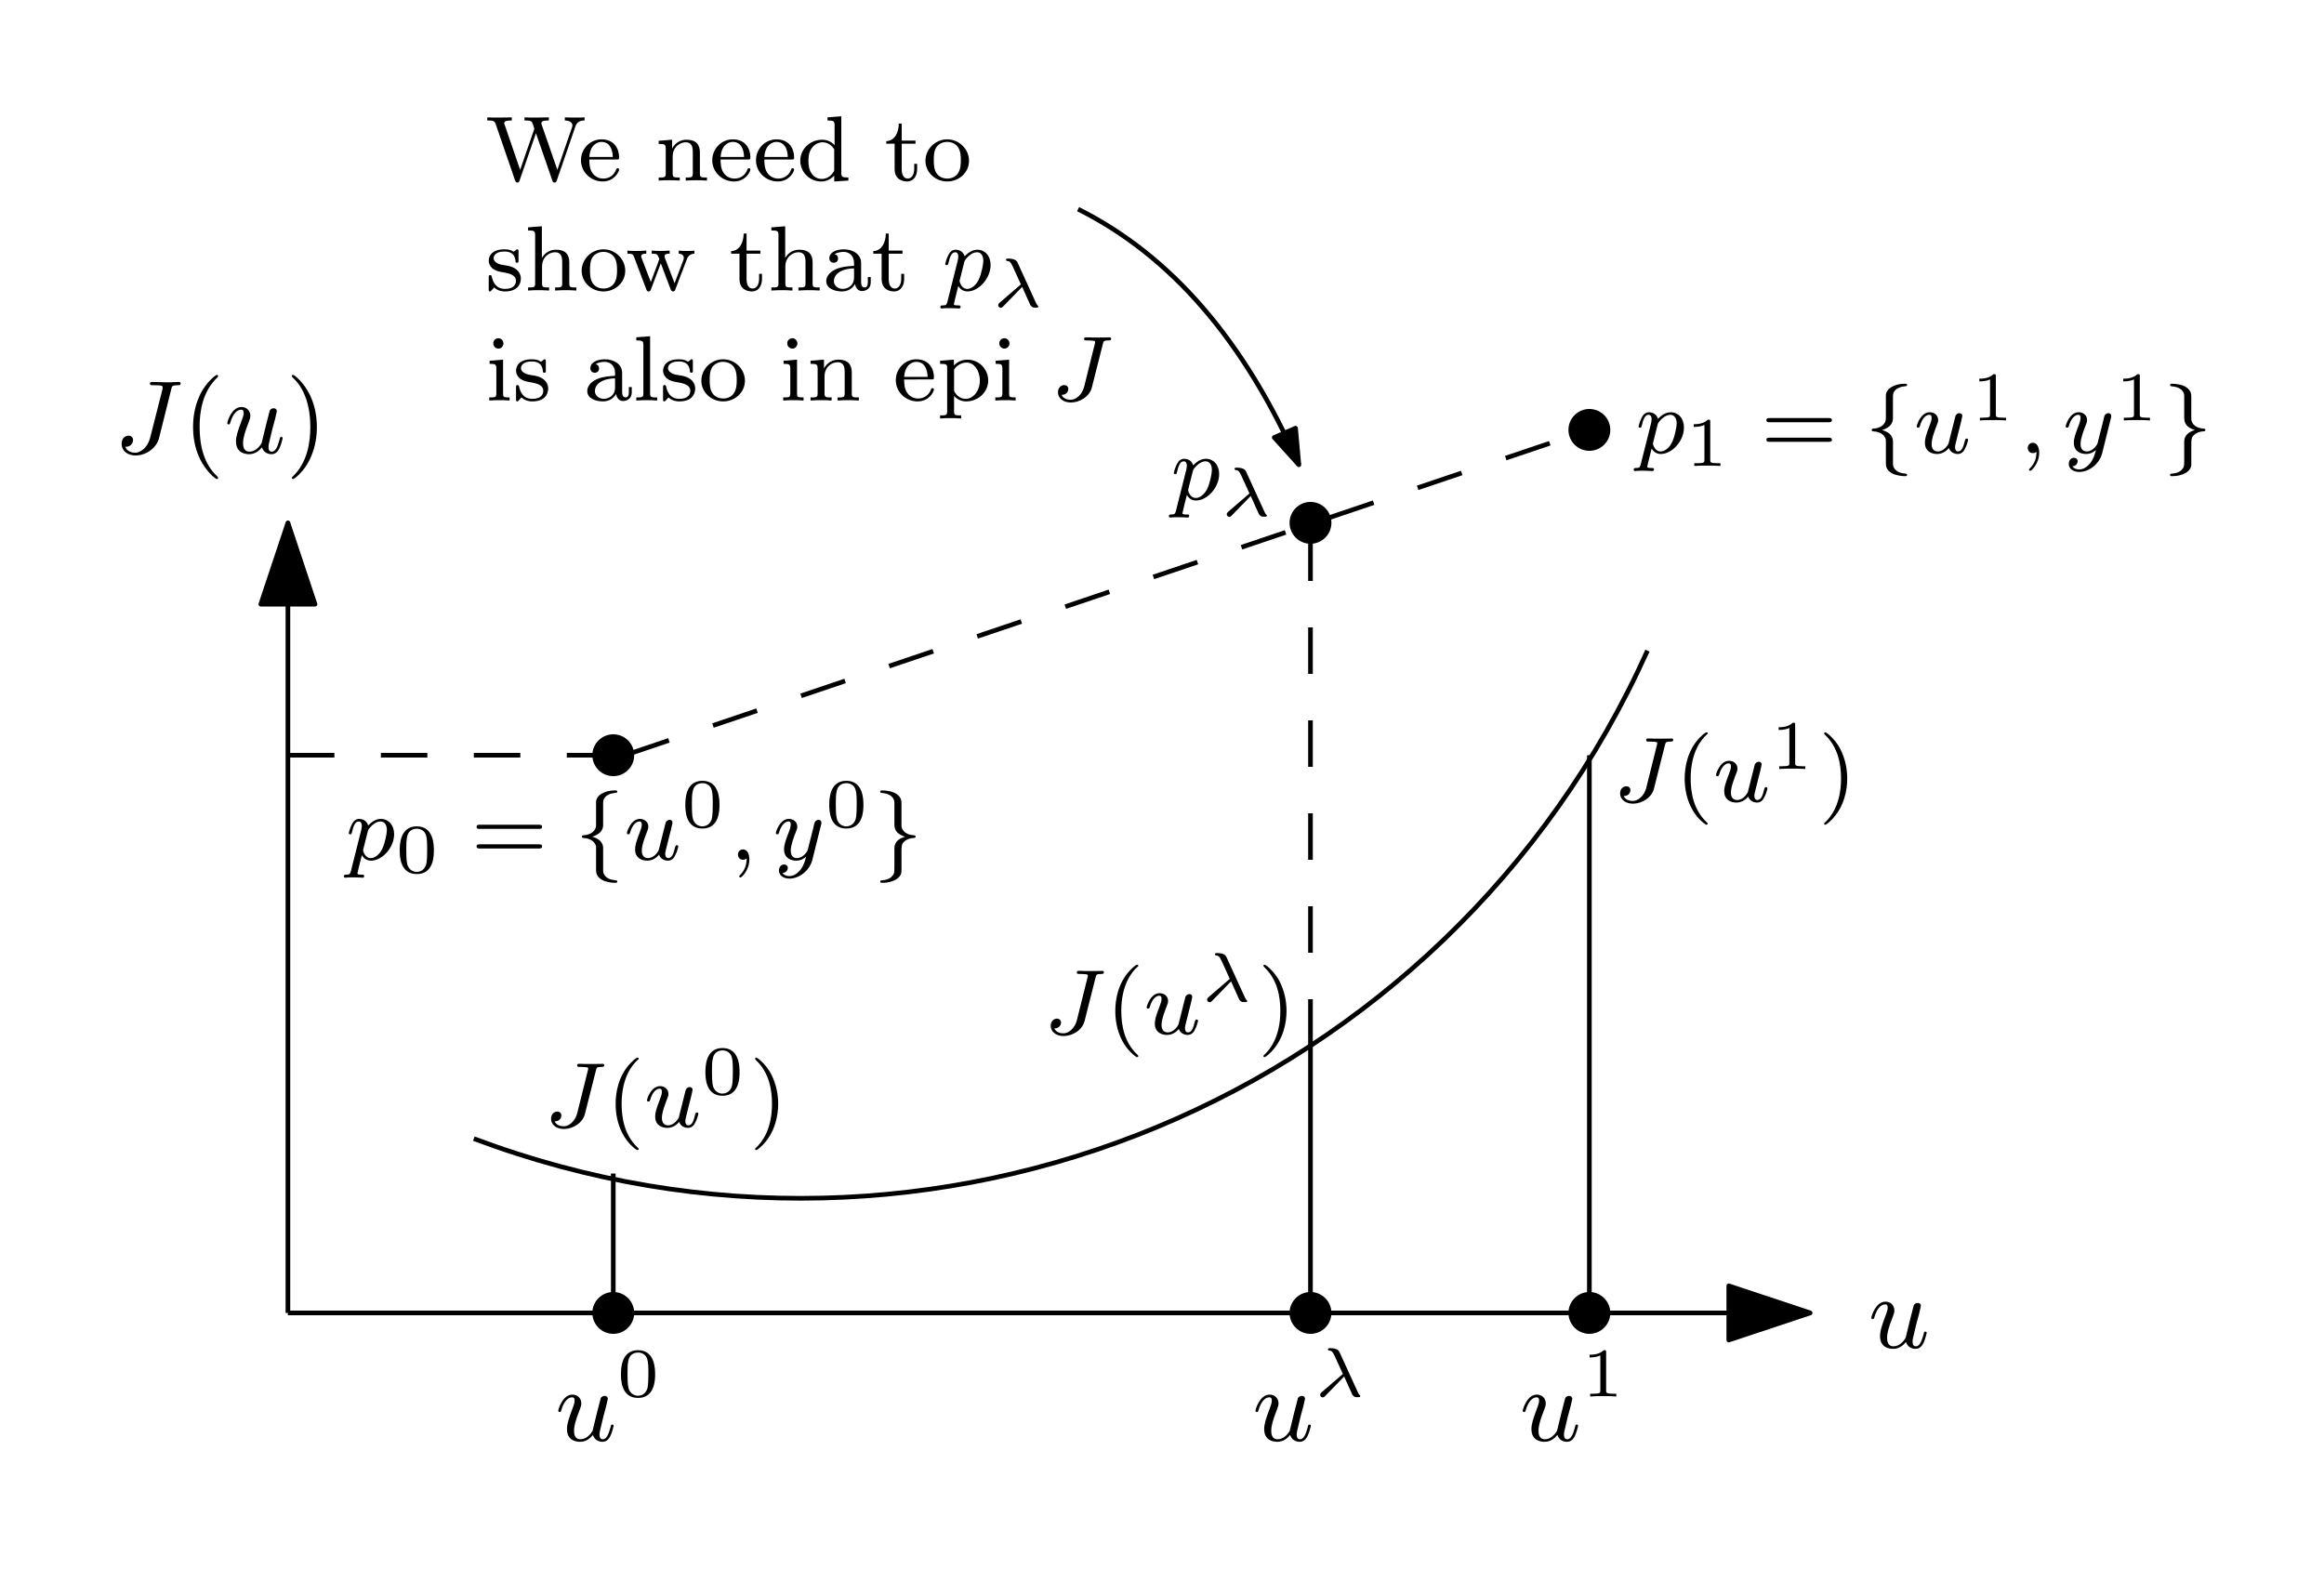 <?xml version="1.0" encoding="UTF-8"?>
<svg width="200pt" height="135pt" version="1.1" viewBox="0 0 200 135" xmlns="http://www.w3.org/2000/svg" xmlns:xlink="http://www.w3.org/1999/xlink">
 <defs>
  <symbol id="glyph0-1" overflow="visible">
   <path d="m4.375-2.922c0.047-0.234 0.156-0.641 0.156-0.688 0-0.109-0.078-0.25-0.281-0.25-0.125 0-0.266 0.078-0.328 0.188-0.031 0.078-0.641 2.516-0.703 2.812-0.188 0.328-0.547 0.734-1.047 0.734-0.547 0-0.547-0.562-0.547-0.734 0-0.406 0.109-0.844 0.5-1.844 0.078-0.219 0.125-0.344 0.125-0.5 0-0.453-0.328-0.766-0.766-0.766-0.859 0-1.219 1.281-1.219 1.391 0 0.078 0.062 0.109 0.125 0.109 0.094 0 0.109-0.062 0.141-0.172 0.188-0.656 0.531-1.094 0.922-1.094 0.188 0 0.219 0.125 0.219 0.297 0 0.141-0.047 0.312-0.125 0.516-0.422 1.125-0.531 1.5-0.531 1.922 0 1 0.812 1.094 1.141 1.094 0.5 0 0.875-0.312 1.094-0.594 0.172 0.594 0.766 0.594 0.812 0.594 0.266 0 0.484-0.125 0.672-0.469 0.156-0.297 0.297-0.875 0.297-0.906 0-0.047-0.031-0.109-0.109-0.109-0.109 0-0.125 0.047-0.156 0.219-0.188 0.703-0.375 1.047-0.672 1.047-0.219 0-0.281-0.188-0.281-0.406 0-0.172 0.047-0.359 0.125-0.672l0.219-0.922z"/>
  </symbol>
  <symbol id="glyph0-2" overflow="visible">
   <path d="m4.953-5.469c0.062-0.312 0.094-0.375 0.594-0.375 0.109 0 0.219 0 0.219-0.172 0 0 0-0.109-0.141-0.109-0.062 0-0.422 0.016-0.484 0.016-0.062 0.016-0.344 0.016-0.516 0.016-0.219 0-0.453-0.016-0.672-0.016s-0.422-0.016-0.641-0.016c-0.062 0-0.188 0-0.188 0.156 0 0.125 0.094 0.125 0.312 0.125 0.047 0 0.281 0 0.516 0.016 0.203 0.031 0.266 0.047 0.266 0.172 0 0.062-0.016 0.125-0.016 0.172l-1.062 4.172c-0.203 0.812-0.812 1.281-1.281 1.281-0.297 0-0.734-0.125-0.859-0.531 0.016 0.016 0.031 0.016 0.094 0.016 0.359 0 0.578-0.312 0.578-0.578 0-0.234-0.172-0.375-0.391-0.375-0.203 0-0.594 0.141-0.594 0.703 0 0.594 0.5 1 1.203 1 0.859 0 1.781-0.594 2.016-1.484z"/>
  </symbol>
  <symbol id="glyph1-1" overflow="visible">
   <path d="m3.297-1.906c0-0.438 0-2.078-1.469-2.078s-1.469 1.641-1.469 2.078c0 0.422 0 2.031 1.469 2.031s1.469-1.609 1.469-2.031zm-1.469 1.844c-0.25 0-0.656-0.125-0.812-0.625-0.094-0.344-0.094-0.922-0.094-1.297 0-0.406 0-0.859 0.094-1.188 0.141-0.531 0.594-0.609 0.812-0.609 0.266 0 0.672 0.125 0.797 0.578 0.094 0.312 0.094 0.75 0.094 1.219 0 0.375 0 0.984-0.094 1.312-0.172 0.531-0.609 0.609-0.797 0.609z"/>
  </symbol>
  <symbol id="glyph1-2" overflow="visible">
   <path d="m2.141-3.797c0-0.188-0.016-0.188-0.203-0.188-0.391 0.391-1 0.391-1.219 0.391v0.234c0.156 0 0.562 0 0.922-0.172v3.016c0 0.203 0 0.281-0.625 0.281h-0.25v0.234c0.328-0.031 0.797-0.031 1.125-0.031s0.797 0 1.125 0.031v-0.234h-0.25c-0.625 0-0.625-0.078-0.625-0.281z"/>
  </symbol>
  <symbol id="glyph2-1" overflow="visible">
   <path d="m2.594-1.719 0.703 1.562c0.047 0.078 0.125 0.141 0.125 0.141 0.109 0.078 0.156 0.078 0.266 0.078h0.125c0.094 0 0.172 0 0.172-0.094 0-0.031-0.016-0.047-0.047-0.078-0.062-0.047-0.094-0.125-0.141-0.203l-1.578-3.453c-0.062-0.141-0.172-0.391-0.828-0.391-0.094 0-0.188 0-0.188 0.109 0 0.062 0.047 0.078 0.078 0.094 0.203 0.016 0.297 0.047 0.484 0.438l0.719 1.578-1.812 1.562c-0.078 0.078-0.141 0.125-0.141 0.234 0 0.141 0.125 0.219 0.219 0.219 0.109 0 0.172-0.078 0.219-0.125z"/>
  </symbol>
  <symbol id="glyph3-1" overflow="visible">
   <path d="m0.422 0.969c-0.078 0.25-0.094 0.312-0.406 0.312-0.109 0-0.203 0-0.203 0.156 0 0.062 0.062 0.109 0.109 0.109 0.078 0 0.109-0.031 0.703-0.031 0.562 0 0.734 0.031 0.797 0.031 0.031 0 0.141 0 0.141-0.156 0-0.109-0.109-0.109-0.203-0.109-0.375 0-0.375-0.047-0.375-0.125 0-0.047 0.141-0.609 0.375-1.547 0.109 0.188 0.359 0.469 0.781 0.469 0.984 0 2-1.125 2-2.281 0-0.797-0.5-1.312-1.141-1.312-0.484 0-0.859 0.328-1.094 0.562-0.172-0.562-0.703-0.562-0.781-0.562-0.281 0-0.484 0.188-0.609 0.438-0.188 0.359-0.281 0.766-0.281 0.781 0 0.078 0.062 0.109 0.125 0.109 0.109 0 0.109-0.031 0.172-0.25 0.094-0.406 0.234-0.859 0.562-0.859 0.203 0 0.266 0.188 0.266 0.375 0 0.078-0.031 0.281-0.047 0.344zm1.453-3.422c0.047-0.141 0.047-0.156 0.172-0.297 0.297-0.359 0.641-0.547 0.922-0.547 0.406 0 0.547 0.391 0.547 0.75 0 0.297-0.172 1.156-0.406 1.625-0.203 0.422-0.594 0.781-0.969 0.781-0.531 0-0.672-0.625-0.672-0.688 0-0.016 0.016-0.094 0.031-0.125z"/>
  </symbol>
  <symbol id="glyph3-2" overflow="visible">
   <path d="m2.984-0.875c-0.031 0.156-0.406 0.734-0.938 0.734-0.391 0-0.531-0.297-0.531-0.641 0-0.484 0.281-1.188 0.453-1.641 0.078-0.203 0.109-0.266 0.109-0.422 0-0.438-0.359-0.672-0.719-0.672-0.797 0-1.125 1.125-1.125 1.219 0 0.078 0.062 0.109 0.125 0.109 0.109 0 0.109-0.047 0.141-0.125 0.203-0.719 0.547-0.984 0.828-0.984 0.125 0 0.188 0.078 0.188 0.266s-0.062 0.375-0.172 0.656c-0.328 0.844-0.406 1.188-0.406 1.469 0 0.781 0.594 0.984 1.062 0.984 0.594 0 0.969-0.469 1-0.516 0.125 0.375 0.484 0.516 0.766 0.516 0.375 0 0.562-0.312 0.609-0.438 0.172-0.281 0.281-0.75 0.281-0.781 0-0.047-0.031-0.109-0.125-0.109s-0.109 0.047-0.172 0.25c-0.094 0.406-0.234 0.859-0.562 0.859-0.188 0-0.266-0.156-0.266-0.375 0-0.141 0.078-0.406 0.125-0.609s0.172-0.672 0.203-0.812l0.156-0.609c0.047-0.219 0.141-0.594 0.141-0.641 0-0.203-0.156-0.25-0.25-0.25-0.109 0-0.281 0.078-0.344 0.266z"/>
  </symbol>
  <symbol id="glyph3-3" overflow="visible">
   <path d="m1.484-0.125c0 0.516-0.109 0.984-0.594 1.469-0.031 0.031-0.047 0.047-0.047 0.078 0 0.062 0.062 0.109 0.109 0.109 0.094 0 0.766-0.625 0.766-1.562 0-0.5-0.203-0.859-0.547-0.859-0.281 0-0.438 0.234-0.438 0.438 0 0.234 0.156 0.453 0.438 0.453 0.203 0 0.312-0.109 0.312-0.125z"/>
  </symbol>
  <symbol id="glyph3-4" overflow="visible">
   <path d="m4.125-3c0.031-0.109 0.031-0.125 0.031-0.188 0-0.203-0.156-0.25-0.25-0.25-0.047 0-0.219 0.016-0.328 0.219-0.016 0.047-0.094 0.328-0.125 0.5l-0.484 1.906c0 0.031-0.344 0.672-0.922 0.672-0.391 0-0.531-0.297-0.531-0.641 0-0.469 0.266-1.172 0.453-1.641 0.078-0.203 0.109-0.266 0.109-0.422 0-0.438-0.359-0.672-0.719-0.672-0.797 0-1.125 1.125-1.125 1.219 0 0.078 0.062 0.109 0.125 0.109 0.109 0 0.109-0.047 0.141-0.125 0.203-0.703 0.547-0.984 0.828-0.984 0.125 0 0.188 0.078 0.188 0.266 0 0.172-0.062 0.359-0.109 0.5-0.328 0.844-0.469 1.25-0.469 1.625 0 0.781 0.594 0.984 1.062 0.984 0.375 0 0.641-0.172 0.844-0.344-0.125 0.438-0.203 0.75-0.5 1.141-0.266 0.312-0.578 0.531-0.938 0.531-0.141 0-0.438-0.031-0.594-0.266 0.422-0.031 0.453-0.391 0.453-0.438 0-0.188-0.156-0.297-0.312-0.297-0.188 0-0.453 0.141-0.453 0.531 0 0.375 0.344 0.688 0.906 0.688 0.812 0 1.719-0.656 1.969-1.609z"/>
  </symbol>
  <symbol id="glyph3-5" overflow="visible">
   <path d="m4.5-4.844c0.062-0.266 0.078-0.328 0.5-0.328 0.109 0 0.219 0 0.219-0.156 0-0.016-0.016-0.109-0.125-0.109-0.047 0-0.156 0.016-0.922 0.016h-0.547c-0.094-0.016-0.484-0.016-0.578-0.016-0.047 0-0.156 0-0.156 0.141 0 0.125 0.078 0.125 0.266 0.125 0.016 0 0.219 0 0.422 0.016 0.219 0.016 0.266 0.047 0.266 0.141 0 0.031-0.016 0.031-0.031 0.141l-0.922 3.703c-0.172 0.656-0.688 1.109-1.156 1.109-0.172 0-0.625-0.047-0.781-0.422 0.547 0 0.578-0.469 0.578-0.5 0-0.234-0.172-0.344-0.359-0.344s-0.531 0.156-0.531 0.625c0 0.484 0.438 0.875 1.109 0.875 0.766 0 1.625-0.516 1.812-1.312z"/>
  </symbol>
  <symbol id="glyph4-1" overflow="visible">
   <path d="m5.828-2.656c0.109 0 0.281 0 0.281-0.188 0-0.172-0.203-0.172-0.312-0.172h-5.016c-0.125 0-0.312 0-0.312 0.172 0 0.188 0.156 0.188 0.281 0.188zm-0.031 1.688c0.109 0 0.312 0 0.312-0.172 0-0.188-0.172-0.188-0.281-0.188h-5.078c-0.125 0-0.281 0-0.281 0.188 0 0.172 0.188 0.172 0.312 0.172z"/>
  </symbol>
  <symbol id="glyph4-2" overflow="visible">
   <path d="m2.656 1.984c0.062 0 0.156 0 0.156-0.094 0-0.031 0-0.031-0.109-0.141-1.094-1.031-1.359-2.5-1.359-3.734 0-2.297 0.938-3.375 1.344-3.75 0.125-0.094 0.125-0.109 0.125-0.141 0-0.047-0.031-0.094-0.109-0.094-0.125 0-0.531 0.406-0.594 0.469-1.062 1.125-1.281 2.547-1.281 3.516 0 1.781 0.734 3.219 1.828 3.969z"/>
  </symbol>
  <symbol id="glyph4-3" overflow="visible">
   <path d="m2.469-1.984c0-0.766-0.141-1.672-0.625-2.609-0.391-0.734-1.125-1.375-1.266-1.375-0.078 0-0.094 0.047-0.094 0.094 0 0.031 0 0.047 0.094 0.141 1.109 1.062 1.359 2.516 1.359 3.75 0 2.281-0.938 3.359-1.344 3.734-0.109 0.094-0.109 0.109-0.109 0.141 0 0.047 0.016 0.094 0.094 0.094 0.125 0 0.531-0.406 0.594-0.469 1.062-1.125 1.297-2.547 1.297-3.5z"/>
  </symbol>
  <symbol id="glyph4-4" overflow="visible">
   <path d="m7.734-4.641c0.109-0.328 0.328-0.531 0.797-0.531v-0.266c-0.266 0.016-0.531 0.016-0.781 0.016s-0.484 0-0.922-0.016v0.266c0.438 0 0.656 0.203 0.656 0.422 0 0.031 0 0.047-0.031 0.156l-1.266 3.672-1.344-3.875c-0.031-0.094-0.031-0.109-0.031-0.141 0-0.234 0.406-0.234 0.641-0.234v-0.266c-0.688 0.016-0.703 0.016-1.109 0.016-0.297 0-0.625 0-0.984-0.016v0.266c0.422 0 0.547 0.016 0.641 0.141 0.062 0.094 0.203 0.562 0.203 0.578l-0.031 0.094-1.188 3.438-1.328-3.875c-0.047-0.109-0.047-0.125-0.047-0.141 0-0.234 0.422-0.234 0.656-0.234v-0.266c-0.688 0.016-0.703 0.016-1.109 0.016-0.297 0-0.641 0-1-0.016v0.266c0.469 0 0.609 0 0.719 0.297l1.672 4.859c0.047 0.109 0.078 0.188 0.203 0.188 0.109 0 0.156-0.078 0.188-0.188l1.406-4.062 1.406 4.062c0.031 0.094 0.062 0.188 0.188 0.188s0.156-0.078 0.203-0.188z"/>
  </symbol>
  <symbol id="glyph4-5" overflow="visible">
   <path d="m3.297-1.812c0.172 0 0.219 0 0.219-0.188 0-0.703-0.391-1.547-1.516-1.547-0.984 0-1.766 0.812-1.766 1.797 0 1.031 0.859 1.828 1.875 1.828 1 0 1.406-0.844 1.406-1.031 0-0.031-0.031-0.109-0.125-0.109s-0.109 0.047-0.125 0.094c-0.281 0.781-0.969 0.797-1.109 0.797-0.359 0-0.734-0.156-0.969-0.531-0.234-0.359-0.234-0.875-0.234-1.109zm-2.344-0.219c0.078-1.109 0.75-1.297 1.047-1.297 0.938 0 0.969 1.125 0.969 1.297z"/>
  </symbol>
  <symbol id="glyph4-6" overflow="visible">
   <path d="m3.875-2.422c0-0.656-0.312-1.094-1.141-1.094-0.797 0-1.156 0.578-1.25 0.766v-0.766l-1.156 0.094v0.266c0.547 0 0.609 0.047 0.609 0.438v2.094c0 0.359-0.094 0.359-0.609 0.359v0.266c0.344-0.031 0.688-0.031 0.906-0.031 0.234 0 0.562 0 0.906 0.031v-0.266c-0.5 0-0.609 0-0.609-0.359v-1.438c0-0.844 0.641-1.234 1.125-1.234s0.609 0.344 0.609 0.844v1.828c0 0.359-0.094 0.359-0.609 0.359v0.266c0.344-0.031 0.703-0.031 0.906-0.031 0.234 0 0.578 0 0.922 0.031v-0.266c-0.516 0-0.609 0-0.609-0.359z"/>
  </symbol>
  <symbol id="glyph4-7" overflow="visible">
   <path d="m2.625-5.438v0.266c0.531 0 0.609 0.047 0.609 0.438v1.688c-0.281-0.312-0.656-0.469-1.078-0.469-1 0-1.875 0.781-1.875 1.797 0 0.984 0.797 1.797 1.797 1.797 0.469 0 0.859-0.219 1.125-0.5v0.5l1.219-0.078v-0.266c-0.547 0-0.609-0.047-0.609-0.438v-4.828zm0.578 4.453c0 0.141 0 0.172-0.125 0.328-0.219 0.328-0.578 0.516-0.953 0.516s-0.688-0.188-0.875-0.484c-0.219-0.312-0.266-0.703-0.266-1.078 0-0.469 0.078-0.797 0.266-1.062 0.188-0.297 0.547-0.531 0.953-0.531 0.375 0 0.766 0.203 1 0.609z"/>
  </symbol>
  <symbol id="glyph4-8" overflow="visible">
   <path d="m1.484-3.172h1.188v-0.266h-1.188v-1.469h-0.25c0 0.734-0.328 1.484-1.078 1.516v0.219h0.719v2.172c0 0.938 0.719 1.078 1.078 1.078 0.547 0 0.859-0.469 0.859-1.078v-0.438h-0.25v0.422c0 0.547-0.25 0.844-0.547 0.844-0.531 0-0.531-0.688-0.531-0.812z"/>
  </symbol>
  <symbol id="glyph4-9" overflow="visible">
   <path d="m3.984-1.703c0-0.984-0.828-1.844-1.875-1.844s-1.875 0.859-1.875 1.844c0 1 0.859 1.781 1.875 1.781 1.031 0 1.875-0.781 1.875-1.781zm-1.875 1.531c-0.422 0-0.766-0.203-0.938-0.484-0.203-0.328-0.219-0.719-0.219-1.109 0-0.312 0-0.781 0.234-1.125 0.219-0.281 0.547-0.438 0.922-0.438 0.422 0 0.766 0.203 0.938 0.469 0.219 0.344 0.234 0.766 0.234 1.094 0 0.359-0.016 0.797-0.25 1.141-0.203 0.312-0.562 0.453-0.922 0.453z"/>
  </symbol>
  <symbol id="glyph4-10" overflow="visible">
   <path d="m2.844-3.344c0-0.125 0-0.203-0.109-0.203-0.047 0-0.062 0-0.188 0.125-0.016 0-0.094 0.078-0.109 0.078s-0.031 0-0.078-0.031c-0.125-0.094-0.359-0.172-0.719-0.172-1.109 0-1.359 0.594-1.359 0.984s0.297 0.625 0.312 0.656c0.328 0.234 0.5 0.266 1.047 0.359 0.375 0.078 0.984 0.188 0.984 0.719 0 0.312-0.203 0.688-0.938 0.688-0.812 0-1.047-0.625-1.141-1.047-0.031-0.109-0.047-0.141-0.141-0.141-0.125 0-0.125 0.062-0.125 0.219v0.984c0 0.125 0 0.203 0.094 0.203 0.062 0 0.062 0 0.203-0.156 0.047-0.047 0.125-0.141 0.172-0.188 0.359 0.328 0.734 0.344 0.938 0.344 1.016 0 1.359-0.578 1.359-1.109 0-0.375-0.219-0.938-1.172-1.109-0.062-0.016-0.516-0.094-0.547-0.094-0.25-0.062-0.625-0.234-0.625-0.547 0-0.234 0.188-0.578 0.938-0.578 0.891 0 0.938 0.656 0.953 0.875 0 0.062 0.062 0.094 0.109 0.094 0.141 0 0.141-0.062 0.141-0.203z"/>
  </symbol>
  <symbol id="glyph4-11" overflow="visible">
   <path d="m3.875-2.422c0-0.656-0.312-1.094-1.141-1.094-0.703 0-1.062 0.453-1.219 0.703v-2.719l-1.188 0.094v0.266c0.547 0 0.609 0.047 0.609 0.438v4.109c0 0.359-0.094 0.359-0.609 0.359v0.266c0.344-0.031 0.688-0.031 0.906-0.031 0.234 0 0.562 0 0.906 0.031v-0.266c-0.5 0-0.609 0-0.609-0.359v-1.438c0-0.844 0.641-1.234 1.125-1.234s0.609 0.344 0.609 0.844v1.828c0 0.359-0.094 0.359-0.609 0.359v0.266c0.344-0.031 0.703-0.031 0.906-0.031 0.234 0 0.578 0 0.922 0.031v-0.266c-0.516 0-0.609 0-0.609-0.359z"/>
  </symbol>
  <symbol id="glyph4-12" overflow="visible">
   <path d="m5.266-2.625c0.062-0.188 0.203-0.531 0.672-0.547v-0.266c-0.266 0.031-0.281 0.031-0.625 0.031-0.25 0-0.469 0-0.719-0.031v0.266c0.344 0.016 0.438 0.219 0.438 0.359 0 0.109-0.031 0.156-0.047 0.203l-0.75 1.984-0.828-2.172c-0.031-0.109-0.031-0.125-0.031-0.156 0-0.203 0.25-0.219 0.438-0.219v-0.266c-0.312 0.031-0.734 0.031-0.812 0.031-0.172 0-0.5 0-0.734-0.031v0.266c0.484 0 0.5 0.047 0.656 0.469l-0.734 1.969-0.797-2.078c0-0.031-0.031-0.109-0.031-0.141 0-0.219 0.297-0.219 0.438-0.219v-0.266c-0.344 0.031-0.703 0.031-0.844 0.031s-0.562 0-0.781-0.031v0.266c0.391 0 0.469 0.031 0.562 0.25l1.062 2.812c0.047 0.125 0.078 0.188 0.203 0.188 0.141 0 0.172-0.094 0.203-0.188l0.844-2.234 0.844 2.234c0.047 0.094 0.078 0.188 0.219 0.188 0.125 0 0.156-0.078 0.188-0.172z"/>
  </symbol>
  <symbol id="glyph4-13" overflow="visible">
   <path d="m3.344-2.375c0-0.781-0.75-1.172-1.484-1.172-0.656 0-1.25 0.25-1.25 0.781 0 0.234 0.172 0.375 0.375 0.375 0.234 0 0.375-0.156 0.375-0.375 0-0.188-0.109-0.328-0.297-0.359 0.297-0.203 0.734-0.203 0.781-0.203 0.453 0 0.891 0.312 0.891 0.969v0.234c-0.453 0.031-0.984 0.047-1.547 0.281-0.703 0.312-0.844 0.766-0.844 1.031 0 0.688 0.812 0.891 1.359 0.891 0.578 0 0.938-0.328 1.125-0.641 0.031 0.297 0.234 0.609 0.594 0.609 0.078 0 0.75-0.031 0.75-0.766v-0.438h-0.25v0.438c0 0.328-0.109 0.453-0.281 0.453-0.297 0-0.297-0.359-0.297-0.453zm-0.609 1.25c0 0.781-0.641 0.984-0.969 0.984-0.406 0-0.766-0.281-0.766-0.672 0-0.516 0.5-1.062 1.734-1.094z"/>
  </symbol>
  <symbol id="glyph4-14" overflow="visible">
   <path d="m1.547-4.906c0-0.234-0.172-0.453-0.438-0.453-0.234 0-0.438 0.188-0.438 0.438 0 0.281 0.234 0.453 0.438 0.453 0.281 0 0.438-0.234 0.438-0.438zm-1.188 1.484v0.266c0.516 0 0.578 0.047 0.578 0.438v2.094c0 0.359-0.094 0.359-0.609 0.359v0.266c0.312-0.031 0.766-0.031 0.891-0.031 0.094 0 0.578 0 0.859 0.031v-0.266c-0.531 0-0.562-0.031-0.562-0.344v-2.906z"/>
  </symbol>
  <symbol id="glyph4-15" overflow="visible">
   <path d="m1.516-5.531-1.188 0.094v0.266c0.547 0 0.609 0.047 0.609 0.438v4.109c0 0.359-0.094 0.359-0.609 0.359v0.266c0.312-0.031 0.766-0.031 0.906-0.031 0.156 0 0.578 0 0.891 0.031v-0.266c-0.5 0-0.609 0-0.609-0.359z"/>
  </symbol>
  <symbol id="glyph4-16" overflow="visible">
   <path d="m2.094 1.281c-0.516 0-0.609 0-0.609-0.359v-1.312c0.375 0.406 0.781 0.469 1.047 0.469 1 0 1.891-0.781 1.891-1.797 0-1-0.812-1.797-1.781-1.797-0.312 0-0.766 0.078-1.172 0.5v-0.5l-1.188 0.094v0.266c0.562 0 0.609 0.047 0.609 0.375v3.703c0 0.359-0.109 0.359-0.609 0.359v0.266c0.344-0.031 0.688-0.031 0.906-0.031 0.234 0 0.562 0 0.906 0.031zm-0.609-3.938c0.188-0.312 0.594-0.609 1.094-0.609 0.609 0 1.125 0.672 1.125 1.547 0 0.906-0.578 1.578-1.219 1.578-0.281 0-0.641-0.125-0.906-0.516-0.094-0.141-0.094-0.156-0.094-0.297z"/>
  </symbol>
  <symbol id="glyph5-1" overflow="visible">
   <path d="m2.422-4.828c0-0.203 0-0.406 0.266-0.656 0.062-0.031 0.297-0.234 0.781-0.266 0.094-0.016 0.172-0.016 0.172-0.109 0-0.109-0.094-0.109-0.203-0.109-0.859 0-1.609 0.391-1.625 1v2.031c-0.016 0.406-0.406 0.797-1.062 0.828-0.094 0.016-0.156 0.016-0.156 0.125 0 0.094 0.062 0.094 0.125 0.109 0.766 0.047 1.016 0.453 1.078 0.672 0.016 0.094 0.016 0.109 0.016 0.406v1.625c0 0.25 0 0.609 0.516 0.906 0.344 0.188 0.828 0.25 1.109 0.25 0.109 0 0.203 0 0.203-0.109 0-0.094-0.078-0.094-0.141-0.109-0.75-0.047-1-0.422-1.062-0.672-0.016-0.078-0.016-0.094-0.016-0.375v-1.672c0-0.203 0-0.766-0.938-1.031 0.609-0.188 0.828-0.484 0.906-0.766 0.031-0.109 0.031-0.156 0.031-0.406z"/>
  </symbol>
  <symbol id="glyph5-2" overflow="visible">
   <path d="m2.422-4.812c0-0.234 0-0.562-0.438-0.859-0.328-0.219-0.859-0.297-1.203-0.297-0.109 0-0.188 0-0.188 0.109 0 0.094 0.062 0.094 0.125 0.109 0.734 0.047 1.016 0.391 1.078 0.688 0.016 0.078 0.016 0.141 0.016 0.25v1.672c0 0.359 0 0.875 0.922 1.156-0.438 0.125-0.781 0.344-0.891 0.75-0.031 0.109-0.031 0.156-0.031 0.406v1.438c0 0.531 0 0.609-0.266 0.875-0.016 0.016-0.234 0.25-0.797 0.281-0.109 0.016-0.156 0.016-0.156 0.109 0 0.109 0.078 0.109 0.188 0.109 0.859 0 1.625-0.375 1.641-1v-1.594c0-0.547 0-0.734 0.234-0.953 0.266-0.234 0.547-0.297 0.812-0.312 0.109-0.016 0.172-0.016 0.172-0.109 0-0.109-0.078-0.109-0.141-0.125-0.891-0.047-1.078-0.594-1.078-0.828z"/>
  </symbol>
  <symbol id="glyph6-1" overflow="visible">
   <path d="m3.062 2.141c0-0.047-0.031-0.078-0.078-0.141-1.156-1.062-1.516-2.672-1.516-4.25 0-1.375 0.266-3.062 1.531-4.266 0.047-0.047 0.062-0.062 0.062-0.109 0-0.062-0.047-0.109-0.109-0.109-0.109 0-0.922 0.656-1.406 1.625-0.422 0.859-0.641 1.797-0.641 2.859 0 0.641 0.078 1.672 0.578 2.719 0.531 1.109 1.359 1.766 1.469 1.766 0.062 0 0.109-0.031 0.109-0.094z"/>
  </symbol>
  <symbol id="glyph6-2" overflow="visible">
   <path d="m2.672-2.25c0-0.734-0.109-1.719-0.578-2.719-0.531-1.109-1.359-1.766-1.469-1.766-0.094 0-0.109 0.078-0.109 0.109 0 0.047 0.016 0.062 0.078 0.125 0.531 0.469 1.516 1.688 1.516 4.25 0 1.281-0.234 3.062-1.531 4.281-0.016 0.016-0.062 0.062-0.062 0.109 0 0.016 0.016 0.094 0.109 0.094 0.109 0 0.922-0.641 1.406-1.625 0.422-0.859 0.641-1.781 0.641-2.859z"/>
  </symbol>
  <clipPath id="clip1">
   <path d="m186 33h3.777v8h-3.777z"/>
  </clipPath>
 </defs>
 <g id="surface1">
  <path transform="matrix(1,0,0,-1,-55.222,822)" d="m79.999 709v68" fill="none" stroke="#000" stroke-linejoin="round" stroke-miterlimit="10" stroke-width=".4"/>
  <path transform="matrix(1,0,0,-1,-55.222,822)" d="m79.999 777-2.332-7h4.664z" fill-rule="evenodd" stroke="#000" stroke-linejoin="round" stroke-miterlimit="10" stroke-width=".4"/>
  <path transform="matrix(1,0,0,-1,-55.222,822)" d="m79.999 709h131" fill="none" stroke="#000" stroke-linejoin="round" stroke-miterlimit="10" stroke-width=".4"/>
  <path transform="matrix(1,0,0,-1,-55.222,822)" d="m211 709-7 2.332v-4.664z" fill-rule="evenodd" stroke="#000" stroke-linejoin="round" stroke-miterlimit="10" stroke-width=".4"/>
  <path transform="matrix(1,0,0,-1,-55.222,822)" d="m95.999 724c39.477-14.852 83.695 3.535 101 42" fill="none" stroke="#000" stroke-linejoin="round" stroke-miterlimit="10" stroke-width=".4"/>
  <path d="m54.578 113c0-0.992-0.805-1.801-1.801-1.801-0.992 0-1.801 0.809-1.801 1.801s0.809 1.801 1.801 1.801c0.996 0 1.801-0.809 1.801-1.801" fill-rule="evenodd"/>
  <path d="m138.58 113c0-0.992-0.805-1.801-1.801-1.801-0.992 0-1.801 0.809-1.801 1.801s0.809 1.801 1.801 1.801c0.996 0 1.801-0.809 1.801-1.801" fill-rule="evenodd"/>
  <g>
   <use x="47.778" y="124" xlink:href="#glyph0-1"/>
  </g>
  <g>
   <use x="53.081" y="120.191" xlink:href="#glyph1-1"/>
  </g>
  <g>
   <use x="130.778" y="124" xlink:href="#glyph0-1"/>
  </g>
  <g>
   <use x="136.081" y="120.191" xlink:href="#glyph1-2"/>
  </g>
  <path d="m114.58 113c0-0.992-0.805-1.801-1.801-1.801-0.992 0-1.801 0.809-1.801 1.801s0.809 1.801 1.801 1.801c0.996 0 1.801-0.809 1.801-1.801" fill-rule="evenodd"/>
  <g>
   <use x="107.778" y="124" xlink:href="#glyph0-1"/>
  </g>
  <g>
   <use x="113.081" y="120.191" xlink:href="#glyph2-1"/>
  </g>
  <path transform="matrix(1,0,0,-1,-55.222,822)" d="m108 709v12" fill="none" stroke="#000" stroke-linejoin="round" stroke-miterlimit="10" stroke-width=".4"/>
  <path transform="matrix(1,0,0,-1,-55.222,822)" d="m168 709v23" fill="none" stroke="#000" stroke-linejoin="round" stroke-miterlimit="10" stroke-width=".4"/>
  <path transform="matrix(1,0,0,-1,-55.222,822)" d="m192 710v47" fill="none" stroke="#000" stroke-linejoin="round" stroke-miterlimit="10" stroke-width=".4"/>
  <path transform="matrix(1,0,0,-1,-55.222,822)" d="m108 757h-28" fill="none" stroke="#000" stroke-dasharray="4" stroke-linejoin="round" stroke-miterlimit="10" stroke-width=".4"/>
  <path d="m54.578 65c0-0.992-0.805-1.801-1.801-1.801-0.992 0-1.801 0.809-1.801 1.801s0.809 1.801 1.801 1.801c0.996 0 1.801-0.809 1.801-1.801" fill-rule="evenodd"/>
  <g>
   <use x="29.778" y="73.997" xlink:href="#glyph3-1"/>
  </g>
  <g>
   <use x="34.041" y="75.104" xlink:href="#glyph1-1"/>
  </g>
  <g>
   <use x="40.544" y="73.997" xlink:href="#glyph4-1"/>
  </g>
  <g>
   <use x="49.483" y="73.997" xlink:href="#glyph5-1"/>
  </g>
  <g>
   <use x="53.717" y="73.997" xlink:href="#glyph3-2"/>
  </g>
  <g>
   <use x="58.62" y="71.185" xlink:href="#glyph1-1"/>
  </g>
  <g>
   <use x="62.771" y="73.997" xlink:href="#glyph3-3"/>
  </g>
  <g>
   <use x="66.534" y="73.997" xlink:href="#glyph3-4"/>
  </g>
  <g>
   <use x="71.007" y="71.185" xlink:href="#glyph1-1"/>
  </g>
  <g>
   <use x="75.158" y="73.997" xlink:href="#glyph5-2"/>
  </g>
  <path transform="matrix(1,0,0,-1,-55.222,822)" d="m109 757 83 28" fill="none" stroke="#000" stroke-dasharray="4" stroke-linejoin="round" stroke-miterlimit="10" stroke-width=".4"/>
  <path d="m138.58 37c0-0.992-0.805-1.801-1.801-1.801-0.992 0-1.801 0.809-1.801 1.801s0.809 1.801 1.801 1.801c0.996 0 1.801-0.809 1.801-1.801" fill-rule="evenodd"/>
  <g>
   <use x="140.778" y="38.997" xlink:href="#glyph3-1"/>
  </g>
  <g>
   <use x="145.041" y="40.104" xlink:href="#glyph1-2"/>
  </g>
  <g>
   <use x="151.544" y="38.997" xlink:href="#glyph4-1"/>
  </g>
  <g>
   <use x="160.483" y="38.997" xlink:href="#glyph5-1"/>
  </g>
  <g>
   <use x="164.717" y="38.997" xlink:href="#glyph3-2"/>
  </g>
  <g>
   <use x="169.62" y="36.185" xlink:href="#glyph1-2"/>
  </g>
  <g>
   <use x="173.771" y="38.997" xlink:href="#glyph3-3"/>
  </g>
  <g>
   <use x="177.534" y="38.997" xlink:href="#glyph3-4"/>
  </g>
  <g>
   <use x="182.007" y="36.185" xlink:href="#glyph1-2"/>
  </g>
  <g clip-path="url(#clip1)">
   <g>
    <use x="186.158" y="38.997" xlink:href="#glyph5-2"/>
   </g>
  </g>
  <g>
   <use x="46.778" y="96.997" xlink:href="#glyph3-5"/>
  </g>
  <g>
   <use x="52.152" y="96.997" xlink:href="#glyph4-2"/>
  </g>
  <g>
   <use x="55.446" y="96.997" xlink:href="#glyph3-2"/>
  </g>
  <g>
   <use x="60.349" y="94.185" xlink:href="#glyph1-1"/>
  </g>
  <g>
   <use x="64.5" y="96.997" xlink:href="#glyph4-3"/>
  </g>
  <g>
   <use x="138.778" y="68.997" xlink:href="#glyph3-5"/>
  </g>
  <g>
   <use x="144.152" y="68.997" xlink:href="#glyph4-2"/>
  </g>
  <g>
   <use x="147.446" y="68.997" xlink:href="#glyph3-2"/>
  </g>
  <g>
   <use x="152.349" y="66.185" xlink:href="#glyph1-2"/>
  </g>
  <g>
   <use x="156.5" y="68.997" xlink:href="#glyph4-3"/>
  </g>
  <g>
   <use x="89.778" y="88.997" xlink:href="#glyph3-5"/>
  </g>
  <g>
   <use x="95.152" y="88.997" xlink:href="#glyph4-2"/>
  </g>
  <g>
   <use x="98.446" y="88.997" xlink:href="#glyph3-2"/>
  </g>
  <g>
   <use x="103.349" y="86.185" xlink:href="#glyph2-1"/>
  </g>
  <g>
   <use x="108.247" y="88.997" xlink:href="#glyph4-3"/>
  </g>
  <path transform="matrix(1,0,0,-1,-55.222,822)" d="m168 732v45" fill="none" stroke="#000" stroke-dasharray="4" stroke-linejoin="round" stroke-miterlimit="10" stroke-width=".4"/>
  <path d="m114.58 45c0-0.992-0.805-1.801-1.801-1.801-0.992 0-1.801 0.809-1.801 1.801s0.809 1.801 1.801 1.801c0.996 0 1.801-0.809 1.801-1.801" fill-rule="evenodd"/>
  <g>
   <use x="100.778" y="43" xlink:href="#glyph3-1"/>
  </g>
  <g>
   <use x="105.041" y="44.406" xlink:href="#glyph2-1"/>
  </g>
  <g>
   <use x="41.778" y="15.541" xlink:href="#glyph4-4"/>
  </g>
  <g>
   <use x="49.764" y="15.541" xlink:href="#glyph4-5"/>
  </g>
  <g>
   <use x="56.357" y="15.541" xlink:href="#glyph4-6"/>
   <use x="61.062" y="15.541" xlink:href="#glyph4-5"/>
   <use x="64.825" y="15.541" xlink:href="#glyph4-5"/>
   <use x="68.589" y="15.541" xlink:href="#glyph4-7"/>
  </g>
  <g>
   <use x="76.115" y="15.541" xlink:href="#glyph4-8"/>
   <use x="79.408" y="15.541" xlink:href="#glyph4-9"/>
  </g>
  <g>
   <use x="41.778" y="25.006" xlink:href="#glyph4-10"/>
   <use x="45.118" y="25.006" xlink:href="#glyph4-11"/>
   <use x="49.823" y="25.006" xlink:href="#glyph4-9"/>
  </g>
  <g>
   <use x="53.818" y="25.006" xlink:href="#glyph4-12"/>
  </g>
  <g>
   <use x="62.764" y="25.006" xlink:href="#glyph4-8"/>
   <use x="66.057" y="25.006" xlink:href="#glyph4-11"/>
   <use x="70.762" y="25.006" xlink:href="#glyph4-13"/>
   <use x="74.997" y="25.006" xlink:href="#glyph4-8"/>
  </g>
  <g>
   <use x="81.109" y="25.006" xlink:href="#glyph3-1"/>
  </g>
  <g>
   <use x="85.372" y="26.412" xlink:href="#glyph2-1"/>
  </g>
  <g>
   <use x="41.778" y="34.47" xlink:href="#glyph4-14"/>
   <use x="44.13" y="34.47" xlink:href="#glyph4-10"/>
  </g>
  <g>
   <use x="50.196" y="34.47" xlink:href="#glyph4-13"/>
   <use x="54.431" y="34.47" xlink:href="#glyph4-15"/>
   <use x="56.783" y="34.47" xlink:href="#glyph4-10"/>
   <use x="60.123" y="34.47" xlink:href="#glyph4-9"/>
  </g>
  <g>
   <use x="67.075" y="34.47" xlink:href="#glyph4-14"/>
   <use x="69.427" y="34.47" xlink:href="#glyph4-6"/>
  </g>
  <g>
   <use x="76.858" y="34.47" xlink:href="#glyph4-5"/>
   <use x="80.621" y="34.47" xlink:href="#glyph4-16"/>
   <use x="85.326" y="34.47" xlink:href="#glyph4-14"/>
  </g>
  <g>
   <use x="90.404" y="34.47" xlink:href="#glyph3-5"/>
  </g>
  <path transform="matrix(1,0,0,-1,-55.222,822)" d="m148 804c8-4 14.332-11.332 19-22" fill="none" stroke="#000" stroke-linejoin="round" stroke-miterlimit="10" stroke-width=".4"/>
  <path transform="matrix(1,0,0,-1,-55.222,822)" d="m167 782-0.285 3.148-1.832-0.801z" fill-rule="evenodd" stroke="#000" stroke-linejoin="round" stroke-miterlimit="10" stroke-width=".4"/>
  <g>
   <use x="160.778" y="116" xlink:href="#glyph0-1"/>
  </g>
  <g>
   <use x="9.778" y="38.998" xlink:href="#glyph0-2"/>
  </g>
  <g>
   <use x="15.71" y="38.998" xlink:href="#glyph6-1"/>
  </g>
  <g>
   <use x="19.294" y="38.998" xlink:href="#glyph0-1"/>
  </g>
  <g>
   <use x="24.597" y="38.998" xlink:href="#glyph6-2"/>
  </g>
 </g>
</svg>
